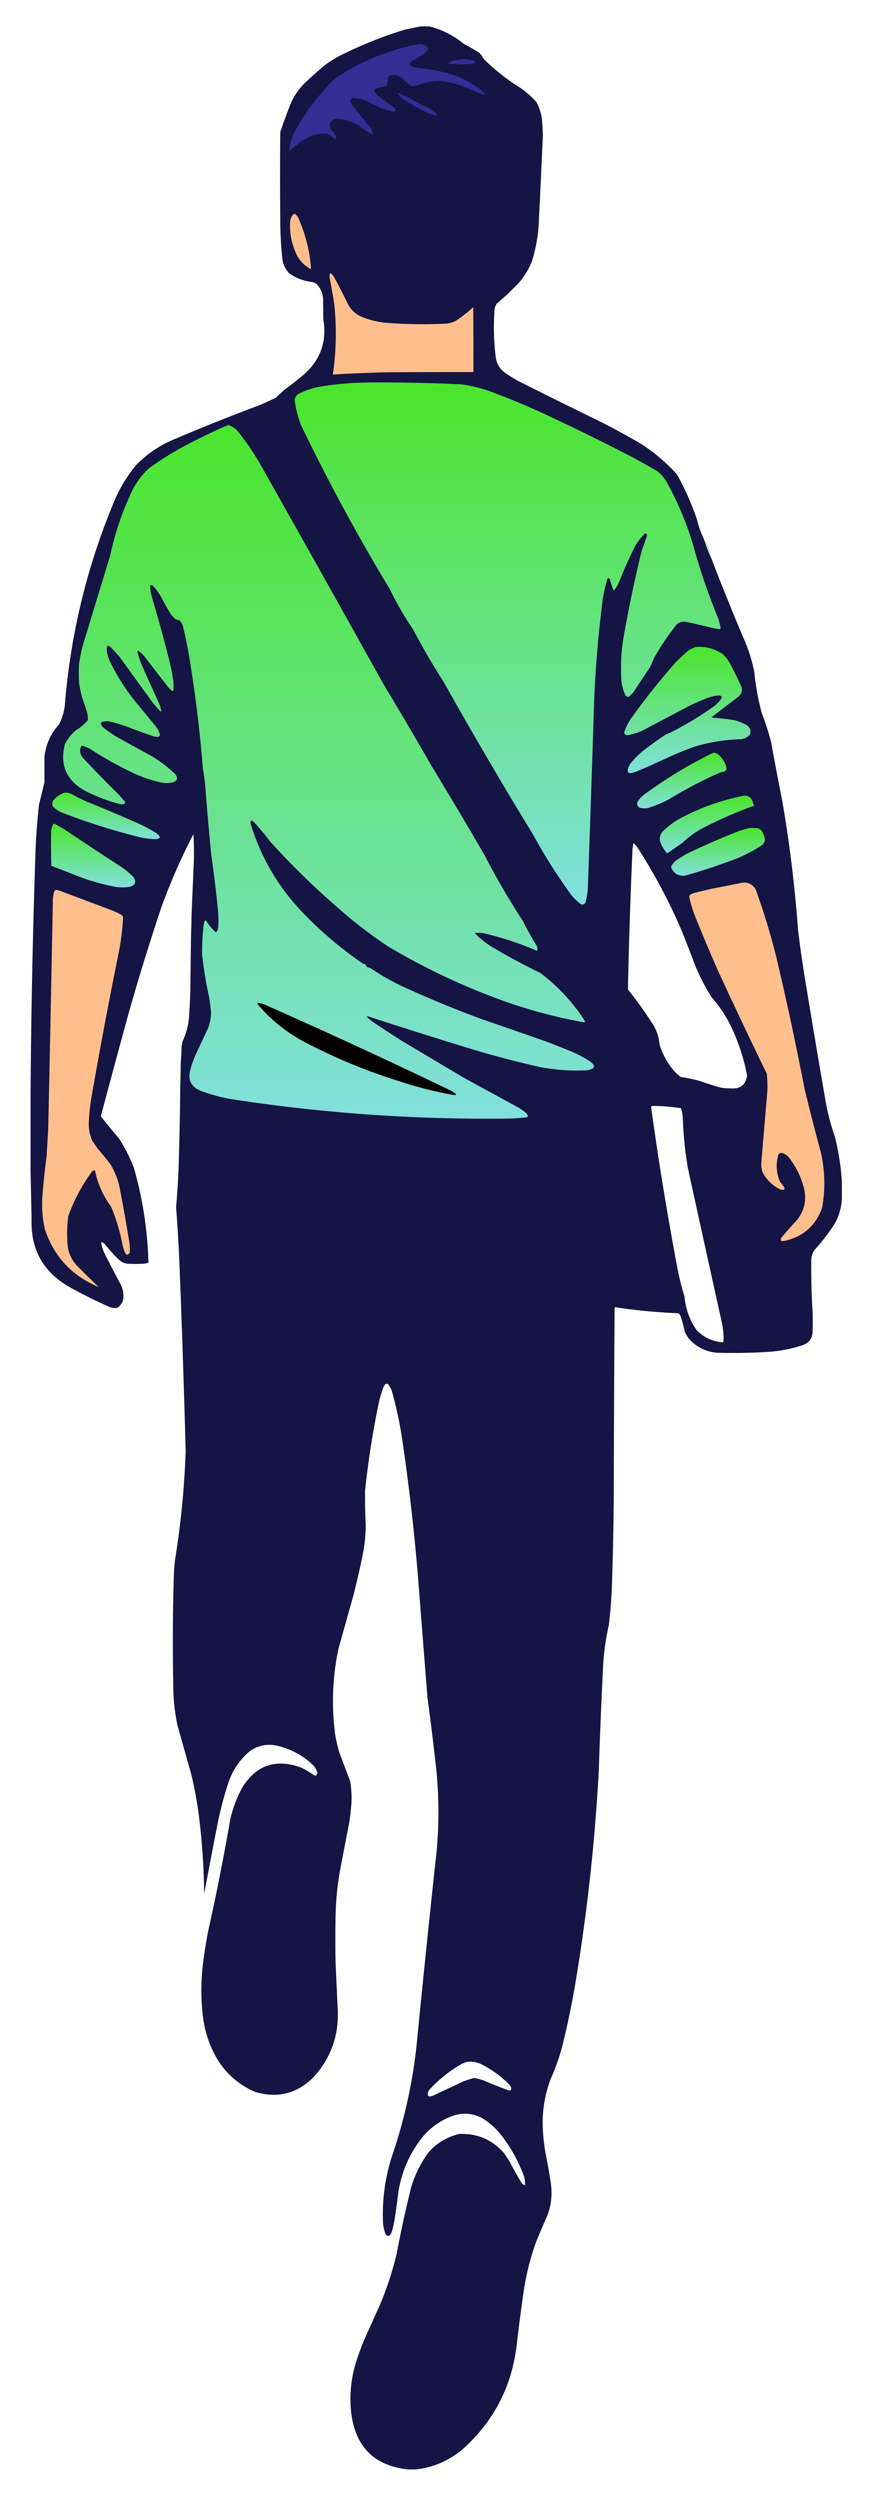 <svg fill="none" height="650" width="226" xmlns="http://www.w3.org/2000/svg" xmlns:xlink="http://www.w3.org/1999/xlink"><linearGradient id="a"><stop offset="0" stop-color="#4ae52b"/><stop offset="1" stop-color="#82e0dd"/></linearGradient><linearGradient id="b" gradientUnits="userSpaceOnUse" x1="132.019" x2="132.019" xlink:href="#a" y1="99.429" y2="235.166"/><linearGradient id="c" gradientUnits="userSpaceOnUse" x1="85.451" x2="85.451" xlink:href="#a" y1="110.472" y2="290.851"/><linearGradient id="d" gradientUnits="userSpaceOnUse" x1="184.066" x2="184.066" xlink:href="#a" y1="140.104" y2="145.404"/><linearGradient id="e" gradientUnits="userSpaceOnUse" x1="178.77" x2="178.77" xlink:href="#a" y1="168.174" y2="201.002"/><linearGradient id="f" gradientUnits="userSpaceOnUse" x1="177.305" x2="177.305" xlink:href="#a" y1="195.693" y2="210.164"/><linearGradient id="g" gradientUnits="userSpaceOnUse" x1="27.557" x2="27.557" xlink:href="#a" y1="206.072" y2="218.189"/><linearGradient id="h" gradientUnits="userSpaceOnUse" x1="183.858" x2="183.858" xlink:href="#a" y1="206.857" y2="221.866"/><linearGradient id="i" gradientUnits="userSpaceOnUse" x1="24.214" x2="24.214" xlink:href="#a" y1="214.182" y2="230.711"/><linearGradient id="j" gradientUnits="userSpaceOnUse" x1="186.717" x2="186.717" xlink:href="#a" y1="215.262" y2="227.679"/><linearGradient id="k" gradientUnits="userSpaceOnUse" x1="49.645" x2="49.645" xlink:href="#a" y1="238.412" y2="242.63"/><g clip-rule="evenodd" fill-rule="evenodd"><path d="M109.39 6.864h2.271a22.475 22.475 0 0 1 8.868 4.489 57.964 57.964 0 0 1 4.11 2.379 7.09 7.09 0 0 1 1.244 1.676 53.302 53.302 0 0 0 9.571 7.516 24.163 24.163 0 0 1 4.055 3.623 12.652 12.652 0 0 1 1.514 5.408c.061 1.027.115 2.054.163 3.082-.318 7.374-.661 14.746-1.028 22.117a40.462 40.462 0 0 1-1.838 10.815 19.591 19.591 0 0 1-3.353 5.516 67.29 67.29 0 0 1-5.732 5.407 3.482 3.482 0 0 0-.649 2.055c-.26 3.94-.152 7.87.325 11.788.219 1.804 1.066 3.228 2.541 4.272a44.221 44.221 0 0 0 3.137 1.947c7.323 3.698 14.678 7.339 22.062 10.923a225.327 225.327 0 0 1 10.058 5.515 46.637 46.637 0 0 1 9.355 7.949 74.125 74.125 0 0 1 5.191 11.681 24.861 24.861 0 0 0 1.785 5.083 46.689 46.689 0 0 0 2.054 5.299 578.795 578.795 0 0 0 8.49 20.981 42.909 42.909 0 0 1 2.596 8.328 61.718 61.718 0 0 0 1.947 10.706 72.869 72.869 0 0 1 2.379 7.355 943.807 943.807 0 0 0 2.92 15.357 343.28 343.28 0 0 1 4.11 33.526 317.997 317.997 0 0 0 2.163 14.925 4015.265 4015.265 0 0 0 4.866 28.876 58.308 58.308 0 0 0 2.596 10.166 68.733 68.733 0 0 1 1.784 11.356v4.65a14.605 14.605 0 0 1-1.784 6.381 49.259 49.259 0 0 1-5.299 6.921 4.432 4.432 0 0 0-.866 2.272c-.066 4.582.042 9.16.325 13.735a65.026 65.026 0 0 1 0 5.299c-.061 1.791-.944 2.963-2.65 3.515a35.725 35.725 0 0 1-8.976 1.73c-4.431.262-8.865.334-13.303.216-2.928-.283-5.362-1.527-7.3-3.731a18.263 18.263 0 0 1-.973-1.622 33.89 33.89 0 0 0-1.19-4.326 1.197 1.197 0 0 0-.595-.595 144.74 144.74 0 0 1-16.384-1.568l-.108.108a9252.969 9252.969 0 0 0-.217 49.425 881.27 881.27 0 0 1-.432 21.197c-.09 4.017-.379 8.018-.866 12.005a61.228 61.228 0 0 0-1.514 11.355 1496.03 1496.03 0 0 0-1.081 26.281 497.813 497.813 0 0 1-6.381 57.103 214.003 214.003 0 0 1-2.92 13.843 55.85 55.85 0 0 1-3.245 9.409 32.221 32.221 0 0 0-1.946 14.059c.118 1.558.298 3.107.541 4.651a151.598 151.598 0 0 1 1.514 8.652 16.347 16.347 0 0 1-.974 8.111 375.165 375.165 0 0 0-2.812 6.597 66.79 66.79 0 0 0-3.46 14.06 498.272 498.272 0 0 0-1.623 12.545c-1.208 11.014-5.912 20.188-14.113 27.524-3.511 2.963-7.549 4.712-12.113 5.245h-2.163c-8.602-.977-13.487-5.772-14.654-14.384a32.051 32.051 0 0 1 1.19-13.41 68.9 68.9 0 0 1 2.162-5.948l4.002-8.869a83.654 83.654 0 0 0 4.434-13.518 299.058 299.058 0 0 1 3.785-17.304 29.09 29.09 0 0 1 4.651-9.193c2.139-2.323 4.752-3.855 7.841-4.596 4.823-.175 8.771 1.574 11.842 5.245l1.19 1.838c.99 1.91 2.036 3.785 3.136 5.624.239.331.545.547.919.649a6.924 6.924 0 0 0-.27-2.379 39.425 39.425 0 0 0-6.381-11.248 19.02 19.02 0 0 0-4.488-3.839c-2.277-1.205-4.656-1.457-7.138-.757-3.327 1.096-6.121 2.989-8.382 5.678-3.322 4.195-5.412 8.953-6.272 14.275a241.75 241.75 0 0 1-.974 7.138 22.641 22.641 0 0 1-.865 3.569c-.577 1.013-1.118.977-1.622-.108a9.646 9.646 0 0 1-.54-2.812 49.21 49.21 0 0 1 2.27-16.871 133.676 133.676 0 0 0 6.381-28.227 4991.861 4991.861 0 0 1 4.975-48.343 108.917 108.917 0 0 0 .216-24.334 717.673 717.673 0 0 0-2.271-18.493c-.834-10.562-1.663-21.125-2.487-31.688a562.492 562.492 0 0 0-4.002-34.933 101.97 101.97 0 0 0-2.704-12.869 5.445 5.445 0 0 0-1.135-2.109.724.724 0 0 0-.649.108c-.24.316-.438.658-.595 1.027a36.635 36.635 0 0 0-1.19 4.218 238.386 238.386 0 0 0-3.46 22.279c-.048 2.975.006 5.949.162 8.922a41.007 41.007 0 0 1-.595 6.868 194.7 194.7 0 0 1-2.704 11.896l-3.785 13.519a65.235 65.235 0 0 0-.865 22.279 38.411 38.411 0 0 0 1.081 4.65 464.221 464.221 0 0 0 2.812 7.463c.413 2.367.485 4.746.217 7.137a54.134 54.134 0 0 1-.433 3.569l-2.271 11.789a77.119 77.119 0 0 0-1.298 12.545 339.197 339.197 0 0 0 0 12.113c.188 4.29.386 8.58.595 12.87.147 6.405-1.89 11.993-6.11 16.763-4.303 4.451-9.44 5.803-15.412 4.055-4.737-2.068-8.288-5.404-10.653-10.003a28.669 28.669 0 0 1-2.92-9.626 57.65 57.65 0 0 1 .217-15.249c.326-2.391.723-4.77 1.19-7.138a591.767 591.767 0 0 0 5.515-27.794 30.386 30.386 0 0 1 3.244-9.193c3.606-5.924 8.707-7.709 15.304-5.353a20.79 20.79 0 0 1 3.46 2.055c.18.072.36.072.541 0 .129-.207.237-.423.325-.649a5.027 5.027 0 0 0-1.136-2.001c-2.612-2.505-5.694-4.181-9.247-5.029-2.63-.613-5.046-.145-7.246 1.406-2.622 2.232-4.479 4.99-5.57 8.273a92.059 92.059 0 0 0-2.92 11.248 3780.375 3780.375 0 0 0-3.352 17.52 182.14 182.14 0 0 0-1.514-21.414 113.342 113.342 0 0 0-1.839-9.625l-3.569-12.653a49.692 49.692 0 0 1-1.081-8.869 579.085 579.085 0 0 1 .108-30.065c.054-1.411.162-2.816.324-4.218a222.587 222.587 0 0 0 2.758-28.281 3675.073 3675.073 0 0 0-1.568-47.316 439.843 439.843 0 0 0-.92-16.06c.362-4.047.596-8.102.704-12.167.196-6.488.322-12.977.378-19.467.07-1.657.106-3.316.108-4.975v-.757c.151-1.364.224-2.735.217-4.109.066-.544.156-1.085.27-1.623a17.852 17.852 0 0 0 1.73-7.246c.186-2.628.294-5.26.325-7.894.036-4.326.09-8.652.162-12.978.076-1.405.112-2.811.108-4.218.186-4.688.385-9.374.595-14.06a72.023 72.023 0 0 0-.108-7.462 159.872 159.872 0 0 0-8.22 18.71 608.71 608.71 0 0 0-8.543 27.578 3814.52 3814.52 0 0 0-7.3 27.037 141.053 141.053 0 0 0 4.704 5.732 42.69 42.69 0 0 1 3.893 7.679 99.15 99.15 0 0 1 3.786 24.658 4.676 4.676 0 0 1-1.352.27c-1.37.073-2.74.073-4.11 0a4.623 4.623 0 0 1-.973-.216 5.644 5.644 0 0 1-1.514-1.081 46.813 46.813 0 0 1-3.57-4.002l-.594-.378a.797.797 0 0 0-.108.757c.173.664.39 1.313.649 1.946a452.9 452.9 0 0 0 4.326 8.328 6.6 6.6 0 0 1 .649 4.11 4.08 4.08 0 0 1-1.46 2 3.839 3.839 0 0 1-2.272-.324 121.245 121.245 0 0 1-10.598-5.299c-6.553-3.893-9.707-9.679-9.463-17.358-.093-4.344-.183-8.67-.27-12.978v-18.927c.133-20.788.547-41.59 1.243-62.402.127-4.556.452-9.099.973-13.627l1.406-5.732c-.016-2.234-.016-4.47 0-6.705.388-3.187 1.65-5.963 3.786-8.328a14.21 14.21 0 0 0 1.514-5.083c1.492-18.552 5.854-36.396 13.086-53.534a38.3 38.3 0 0 1 5.407-8.76c2.916-3 6.323-5.289 10.22-6.867 7.25-3.09 14.568-6.01 21.955-8.76 1.419-.62 2.825-1.269 4.218-1.947a54.746 54.746 0 0 1 2.487-2.271 70.96 70.96 0 0 0 5.191-4.11c4.04-3.783 5.59-8.433 4.65-13.951l-.053-4.921c.015-1.716-.58-3.176-1.785-4.38a5.87 5.87 0 0 0-.973-.433 12.427 12.427 0 0 1-6.057-2.27c-1.044-1.063-1.639-2.343-1.784-3.84a88.761 88.761 0 0 1-.54-10.274c-.073-7.535-.073-15.07 0-22.604a129.264 129.264 0 0 1 2.92-7.895 17.411 17.411 0 0 1 3.352-4.758 154.13 154.13 0 0 1 5.137-4.597 31.025 31.025 0 0 1 3.677-2.379 107.038 107.038 0 0 1 17.412-7.03l4.002-.81zm55.372 212.298c.471.453.885.957 1.244 1.514a145.715 145.715 0 0 1 11.139 20.981 324.666 324.666 0 0 1 3.461 8.868 51.429 51.429 0 0 0 4.543 8.869 33.286 33.286 0 0 1 5.84 9.409 50.673 50.673 0 0 1 3.298 10.815c-.349 2.423-1.738 3.541-4.164 3.352a13.318 13.318 0 0 1-2.974-.27 117.954 117.954 0 0 1-5.407-1.73 42.708 42.708 0 0 0-4.759-.974 14.768 14.768 0 0 1-2.541-2.649 18.513 18.513 0 0 1-2.92-5.84 11.123 11.123 0 0 0-1.731-5.192 100.685 100.685 0 0 0-6.489-9.084c.252-12.115.649-24.228 1.19-36.339.055-.584.146-1.161.27-1.73zm4.975 68.351c2.465.048 4.916.246 7.354.594.285.857.447 1.74.487 2.65a99.523 99.523 0 0 0 1.298 12.87c2.906 13.269 5.826 26.536 8.76 39.799.394 1.711.574 3.441.541 5.191a.544.544 0 0 1-.271.379c-2.642-.231-4.894-1.294-6.759-3.191a18.1 18.1 0 0 1-3.136-8.76 68.37 68.37 0 0 1-1.839-7.354 852.349 852.349 0 0 1-6.867-42.07.5.5 0 0 0 .432-.108zm-48.126 248.528a6.954 6.954 0 0 1 3.244.486 27.435 27.435 0 0 1 7.625 5.462c.172.235.315.487.432.757.158.492-.022.744-.54.757a98.002 98.002 0 0 1-6.435-2.542 17.436 17.436 0 0 0-2.596-.703 17.81 17.81 0 0 0-3.136 1.028l-7.355 3.461c-1.475.651-1.925.236-1.351-1.244a34.407 34.407 0 0 1 8.706-6.976c.474-.18.944-.343 1.406-.486z" fill="#141445" opacity=".997"/><g fill="#342d93"><path d="M109.066 11.406c.901.027 1.64.387 2.217 1.082a.46.46 0 0 1 0 .432c-.23.339-.5.645-.811.92a36.63 36.63 0 0 1-3.244 1.946l-.595.595c-.113.34-.022.61.27.811.418.188.851.332 1.298.433 3.513.255 6.938.94 10.274 2.055a28.962 28.962 0 0 1 7.733 4.596c.052.103.07.21.054.324a3.932 3.932 0 0 1-1.406-.27 252.54 252.54 0 0 0-5.407-2.271 40.566 40.566 0 0 0-4.434-.973 12.8 12.8 0 0 0-3.029.108c-1.389.33-2.759.727-4.109 1.19a1.893 1.893 0 0 1-1.514-.433l-1.947-1.73c-.955-.695-2-.876-3.137-.541a1.251 1.251 0 0 0-.378.486 5.579 5.579 0 0 1-.324 1.947.756.756 0 0 1-.379.27c-.803.183-1.596.4-2.38.65-.266.085-.41.266-.432.54.162.575.487 1.043.974 1.406 1.314.964 2.648 1.901 4.001 2.812.87 1.045.618 1.405-.757 1.081a27.68 27.68 0 0 1-6.056-2.487 8.352 8.352 0 0 0-3.894-.865c-.439.21-.6.553-.486 1.027.152.342.333.666.54.974 1.51 1.906 3.06 3.78 4.65 5.623.384.556.583 1.17.596 1.839a17.59 17.59 0 0 1-3.461-2.217c-1.91-1.25-4.002-1.863-6.273-1.839-1.437.491-1.816 1.41-1.135 2.758l1.19 1.406c.196.297.25.603.161.92a.703.703 0 0 1-.54 0 5.522 5.522 0 0 1-.974-.866 3.511 3.511 0 0 0-.757-.324 8.952 8.952 0 0 0-3.569.324 16.19 16.19 0 0 0-3.028 1.406 113.67 113.67 0 0 0-3.244 2.65 4.53 4.53 0 0 1 .27-2.271c.26-.89.585-1.756.973-2.596a57.112 57.112 0 0 1 10.437-13.79 50.08 50.08 0 0 1 12.004-6.272 59.034 59.034 0 0 1 10.058-2.866z"/><path d="M119.664 15.408c1.17-.065 2.322.025 3.461.27.458.156.53.409.217.758-.427.107-.859.18-1.298.216a44.264 44.264 0 0 1-5.191-.054l-.433-.108a7.88 7.88 0 0 1 1.081-.595c.737-.158 1.458-.32 2.163-.487zM103.332 24.276c.007-.059.043-.095.108-.108a43.918 43.918 0 0 1 6.381 3.19 10.499 10.499 0 0 1 4.11 2.704 7.236 7.236 0 0 1-2.704-.757 41.118 41.118 0 0 1-6.056-3.353 8.148 8.148 0 0 1-1.839-1.676z"/></g><path d="M76.513 55.532c.545.276.924.709 1.136 1.298a39.053 39.053 0 0 1 3.244 12.978.395.395 0 0 1-.162.108c-1.873-1.026-3.189-2.54-3.948-4.542a16.682 16.682 0 0 1-1.297-8.003c.123-.752.465-1.365 1.027-1.839z" fill="#fbbd8a"/><path d="M85.812 71.106a.911.911 0 0 1 .432.054c.122.23.284.428.487.595a166.367 166.367 0 0 1 3.677 7.138c.807 1.622 2.051 2.794 3.731 3.514a22.539 22.539 0 0 0 6.273 1.515c5.186.41 10.377.481 15.574.216a6.013 6.013 0 0 0 2.595-.757 34.983 34.983 0 0 0 4.488-3.515c.054 5.624.073 11.247.054 16.871-7.318-.018-14.636 0-21.954.054a341.54 341.54 0 0 0-14.6.595 75.468 75.468 0 0 0 .378-18.277 182.013 182.013 0 0 0-1.19-6.705 2.829 2.829 0 0 1 .055-1.298z" fill="#febf8c"/><path d="M95.978 99.44c8.008-.058 16.011.104 24.009.487 2.468.355 4.883.932 7.246 1.73a193.234 193.234 0 0 1 13.843 5.732 573.345 573.345 0 0 1 23.144 11.356c2.343 1.243 4.65 2.54 6.922 3.893a10.627 10.627 0 0 1 2.325 2.866 81.024 81.024 0 0 1 6.705 15.898 169.73 169.73 0 0 0 6.381 18.818c.424 1.055.713 2.136.865 3.245a.854.854 0 0 1-.378.108 33.287 33.287 0 0 1-2.055-.379 214.867 214.867 0 0 0-6.489-1.514c-.935-.172-1.765.045-2.487.649a66.354 66.354 0 0 0-5.894 8.706 56.995 56.995 0 0 1-.974 2.271l-4.434 6.706-1.136 1.135c-.381.072-.687-.055-.919-.378a11.677 11.677 0 0 1-1.081-4.326c-.17-3.26-.026-6.504.432-9.734a339.35 339.35 0 0 1 4.867-23.468l1.298-3.677a1.354 1.354 0 0 0 0-.757.45.45 0 0 0-.487-.054 15.073 15.073 0 0 0-2.65 3.515 117.307 117.307 0 0 0-4.001 8.976 8.92 8.92 0 0 1-1.352 2.271 2.899 2.899 0 0 1-.378-.649l-.757-2.379c-.302-.285-.519-.212-.649.216a40.4 40.4 0 0 0-1.406 7.246 297.961 297.961 0 0 0-2.109 28.606c-.458 14.439-.944 28.877-1.46 43.314a18.66 18.66 0 0 1-.649 4.758c-.241.472-.62.634-1.136.487a14.69 14.69 0 0 1-2.649-2.542 144.92 144.92 0 0 1-9.842-15.573 1089.143 1089.143 0 0 1-12.978-21.738 1098.22 1098.22 0 0 1-10.274-17.953 185.1 185.1 0 0 1-8.003-13.735 80.58 80.58 0 0 1-5.949-10.274 523.43 523.43 0 0 1-23.035-42.503 27.54 27.54 0 0 1-1.785-6.868c.136-.715.533-1.256 1.19-1.622a21.974 21.974 0 0 1 6.489-1.946 81.387 81.387 0 0 1 11.68-.92z" fill="url(#b)"/><path d="M41.905 184.662c.026.14-.01.248-.108.325a24.245 24.245 0 0 1-2.217-2.488l-8.544-11.788c-.799-.893-1.61-1.777-2.433-2.65a.726.726 0 0 0-.65-.108c-.163.28-.235.586-.216.92a9.842 9.842 0 0 0 .92 3.244 57.303 57.303 0 0 0 5.84 9.409l5.948 7.246c.52.645.9 1.366 1.136 2.163a.622.622 0 0 1-.325.595 3.395 3.395 0 0 1-1.406-.108 194.078 194.078 0 0 1-6.813-2.488 36.045 36.045 0 0 0-4.759-1.406c-2.457-.092-2.71.63-.757 2.163l2.38 1.623a608.9 608.9 0 0 0 9.408 5.191 34.109 34.109 0 0 1 6.327 4.812c.715 1.076.444 1.779-.811 2.109a8.369 8.369 0 0 1-2.487.108c-2.86-.592-5.6-1.53-8.22-2.811a96.095 96.095 0 0 1-10.598-5.949 13.113 13.113 0 0 0-2.055-.919.43.43 0 0 0-.379.216c-.432 1.051-.287 2.024.433 2.92a288.646 288.646 0 0 0 9.3 9.518l1.515 1.73c.232.294.214.565-.054.811-.36.073-.721.073-1.082 0a42.659 42.659 0 0 1-9.3-3.569c-4.69-2.71-6.366-6.693-5.03-11.95a10.69 10.69 0 0 1 2.975-3.732 12.552 12.552 0 0 0 2.974-2.541 5.086 5.086 0 0 0-.217-2.163 73.323 73.323 0 0 0-1.19-3.569 34.673 34.673 0 0 1-.865-4.11 52.358 52.358 0 0 1 0-4.758 43.388 43.388 0 0 1 1.19-5.516l6.922-22.711a74.118 74.118 0 0 1 5.19-15.682 19.72 19.72 0 0 1 5.138-7.192 84.742 84.742 0 0 1 8.436-5.299 165.32 165.32 0 0 1 11.95-5.786 6.92 6.92 0 0 1 2.11 1.243 61.928 61.928 0 0 1 6.11 8.815 11076.714 11076.714 0 0 1 32.12 57.319 1061.696 1061.696 0 0 1 12.654 21.522 1145.693 1145.693 0 0 1 13.626 22.927 201.332 201.332 0 0 0 9.95 17.088 98.009 98.009 0 0 0 3.677 6.597c.094.225.148.46.162.703.021.213-.051.375-.216.487a79.998 79.998 0 0 0-14.059-4.596 9.669 9.669 0 0 0-2.055 0 21.603 21.603 0 0 0 4.975 3.893 162.012 162.012 0 0 0 12.112 6.489 49.041 49.041 0 0 1 10.112 10.328c.55.775 1.073 1.568 1.569 2.379l-.433.109a130.688 130.688 0 0 1-24.658-6.976 173.926 173.926 0 0 1-26.064-12.654 113.996 113.996 0 0 1-12.978-9.949 202.163 202.163 0 0 1-17.79-17.358 75.453 75.453 0 0 0-4.38-5.246c-.227-.18-.461-.234-.704-.162a1.757 1.757 0 0 0 0 .865c2.598 8.388 6.852 15.778 12.762 22.171a98.836 98.836 0 0 0 16.493 14.114l.54.108.433.757c.43.052.826.197 1.19.432 2.6 1.77 5.339 3.319 8.219 4.651a280.066 280.066 0 0 0 20.44 8.435 2391.897 2391.897 0 0 1 17.088 5.949c2.179.823 4.342 1.688 6.489 2.595a31.012 31.012 0 0 1 4.326 2.271c1.882 1.292 1.701 2.12-.541 2.488a51.423 51.423 0 0 1-12.329-.865 267.725 267.725 0 0 1-16.979-4.434 1591.23 1591.23 0 0 1-27.579-8.706l-.432.054c.581.545 1.194 1.05 1.838 1.514a403.931 403.931 0 0 0 7.463 4.866l16.006 9.518 14.276 7.786c.697.445 1.363.932 2 1.46.152.205.278.421.379.649-.01.209-.118.334-.324.379-1.47.176-2.949.284-4.435.324a436.907 436.907 0 0 1-71.92-4.975 43.096 43.096 0 0 1-8.219-2.163c-2.696-1.013-3.652-2.906-2.866-5.677.347-1.257.78-2.484 1.298-3.678l3.245-6.921c.497-1.27.767-2.586.811-3.948a50.454 50.454 0 0 0-.487-4.163 105.567 105.567 0 0 1-1.838-11.14c-.032-2.64.112-5.271.432-7.895.056-.257.128-.509.217-.757.09-.163.216-.217.378-.162a14.15 14.15 0 0 0 2.271 2.812c.178.151.359.17.541.054.176-.38.302-.775.379-1.19.075-1.516.04-3.03-.109-4.542a321.23 321.23 0 0 0-1.73-14.276 757.683 757.683 0 0 1-1.514-17.304 46.938 46.938 0 0 0-.649-4.975 349.473 349.473 0 0 0-3.136-26.496 127.398 127.398 0 0 0-1.947-10.166 4.1 4.1 0 0 0-1.027-2.001 3.148 3.148 0 0 1-1.082-.324l-1.027-1.028a76.676 76.676 0 0 1-2.704-4.759 14.405 14.405 0 0 0-2.109-2.865c-.236-.142-.47-.161-.703-.055.017.988.161 1.961.433 2.92 1.68 5.62 3.23 11.281 4.65 16.98a52.69 52.69 0 0 1 .973 5.083c.072.757.072 1.514 0 2.271-.117.246-.279.263-.486.054l-.811-.811-6.381-8.219a8.264 8.264 0 0 0-1.46-1.298.289.289 0 0 0-.217.27c.293 1.165.671 2.301 1.136 3.407a585.31 585.31 0 0 0 4.326 9.625c.329.693.563 1.414.703 2.163z" fill="url(#c)"/><path d="M183.039 140.104a10.426 10.426 0 0 1 2.055 5.3 46.71 46.71 0 0 1-2.055-5.3z" fill="url(#d)" opacity=".479"/><path d="M180.879 168.223c2.614-.24 4.993.391 7.138 1.893a9.333 9.333 0 0 1 1.785 2.325 87.257 87.257 0 0 1 3.136 6.381c.103.931-.203 1.706-.919 2.325a398.604 398.604 0 0 0-7.03 5.408c1.956.138 3.903.355 5.84.649a11.37 11.37 0 0 1 3.461 1.406c.853.632 1.088 1.443.703 2.433a3.88 3.88 0 0 1-2.217 1.136 46.703 46.703 0 0 0-11.789 1.838 92.151 92.151 0 0 0-6.813 2.704 217.942 217.942 0 0 1-8.436 3.785c-2.554 1.073-3.149.406-1.784-2.001a22.96 22.96 0 0 1 4.272-4.055 116.074 116.074 0 0 1 4.866-3.461 27.117 27.117 0 0 0 3.569-1.73 94.741 94.741 0 0 0 9.193-5.732c2.8-2.503 2.367-3.26-1.298-2.271a56.855 56.855 0 0 0-5.299 2.271l-12.329 6.489c-1.198.532-2.442.91-3.731 1.135-.716-.031-.969-.392-.757-1.081a15.082 15.082 0 0 1 1.73-3.353c3.515-4.9 7.264-9.622 11.248-14.168a42.635 42.635 0 0 1 3.731-3.514 18.464 18.464 0 0 1 1.73-.812z" fill="url(#e)"/><path d="M41.903 184.662c.139.131.139.275 0 .433-.066-.013-.102-.05-.108-.108.098-.077.134-.185.108-.325z" fill="#716400"/><path d="M185.529 195.693c.488.01.92.172 1.298.487a7.05 7.05 0 0 1 2.001 2.974c.273 1.061-.142 1.583-1.244 1.568a109.25 109.25 0 0 0-13.519 7.03 29.534 29.534 0 0 1-5.407 2.271 4.218 4.218 0 0 1-2.163 0c-.709-.306-.942-.828-.703-1.568a7.995 7.995 0 0 1 1.46-1.676 117.57 117.57 0 0 1 18.277-11.086z" fill="url(#f)"/><path d="M16.814 206.076a3.793 3.793 0 0 1 1.839.379 42.015 42.015 0 0 0 4.434 2.163 485.052 485.052 0 0 1 12.978 5.515 37.664 37.664 0 0 1 4.759 2.596c1.104.912.924 1.398-.541 1.46a22.295 22.295 0 0 1-4.65-.703 167.499 167.499 0 0 1-19.36-6.165 6.658 6.658 0 0 1-2.433-1.568c-.35-.544-.35-1.085 0-1.622a6.518 6.518 0 0 1 2.974-2.055z" fill="url(#g)"/><path d="M193.097 206.941c1.057-.254 1.868.07 2.433.973.184.53.383 1.054.595 1.569a104.816 104.816 0 0 0-12.978 5.623 22.262 22.262 0 0 0-5.623 4.002l-4.002 2.758a8.206 8.206 0 0 1-1.893-3.245c-.136-.888.08-1.68.649-2.379a20.172 20.172 0 0 1 4.921-3.623 59.05 59.05 0 0 1 15.898-5.678z" fill="url(#h)"/><path d="M13.893 214.188a.912.912 0 0 1 .433.054c.775.406 1.532.838 2.271 1.298a1721.483 1721.483 0 0 0 15.25 10.058 21.063 21.063 0 0 1 2.757 2.325c.969 1.311.662 2.194-.92 2.65-1.41.216-2.816.179-4.217-.109a56.03 56.03 0 0 1-8.436-2.379c-2.559-1.002-5.119-1.994-7.678-2.974a185.823 185.823 0 0 1-.055-8.652c.001-.819.2-1.576.595-2.271z" fill="url(#i)"/><path d="M194.936 215.269c.686-.019 1.372 0 2.055.054.729.188 1.216.638 1.46 1.352.239.518.401 1.058.487 1.622-.075.67-.399 1.194-.973 1.568a37.79 37.79 0 0 1-8.761 4.218 140.195 140.195 0 0 1-11.031 3.569c-1.801.184-3.026-.573-3.677-2.271a5.407 5.407 0 0 1 1.406-1.731l2.379-1.514a196.852 196.852 0 0 1 13.843-6.056 41.457 41.457 0 0 1 2.812-.811z" fill="url(#j)"/><path d="M192.773 229.544c1.618-.284 2.861.257 3.731 1.622a179.675 179.675 0 0 1 5.407 17.737 852.674 852.674 0 0 1 7.354 34.283 682.503 682.503 0 0 0 4.218 16.439 35.96 35.96 0 0 1 .325 14.384c-1.661 4.617-4.889 7.483-9.68 8.598a2.219 2.219 0 0 1-.973 0c-.141-.275-.122-.545.054-.811a124.494 124.494 0 0 1 4.11-4.651c2.023-2.622 2.564-5.542 1.622-8.76a21.492 21.492 0 0 0-3.785-7.462 3.405 3.405 0 0 0-1.947-1.19 1.034 1.034 0 0 0-.757.433c-.727 2.425-.582 4.804.433 7.138.402.438.762.906 1.081 1.406.08.21.063.408-.054.595-.371.075-.731.04-1.081-.109a10.132 10.132 0 0 1-4.489-4.38 6.913 6.913 0 0 1-.378-2.163 5761.43 5761.43 0 0 1 1.568-18.493 30.951 30.951 0 0 0-.108-4.975c-4.3-8.864-8.518-17.768-12.654-26.713a500.959 500.959 0 0 1-5.623-13.302 33.607 33.607 0 0 1-1.893-5.949.874.874 0 0 1 .216-.594 4.308 4.308 0 0 1 1.406-.541c1.508-.389 3.022-.749 4.542-1.082 2.472-.469 4.922-.956 7.355-1.46zM14.436 231.384c.453-.012.886.079 1.298.27l13.519 5.083c.77.331 1.527.691 2.271 1.082.203.166.365.365.487.595a61.009 61.009 0 0 1-1.082 8.976 1411.64 1411.64 0 0 0-7.138 37.852 54.071 54.071 0 0 0-.703 6.868 10.874 10.874 0 0 0 .92 4.488l1.406 2.055a90.88 90.88 0 0 1 3.352 4.11 19.806 19.806 0 0 1 2.488 6.705 529.826 529.826 0 0 1 2.379 13.519c.14.897.175 1.798.108 2.703-.54.76-.973.687-1.298-.216a10.72 10.72 0 0 1-.54-1.622 48.824 48.824 0 0 0-3.029-10.166 23.339 23.339 0 0 1-4.163-9.355.723.723 0 0 0-.65.108 43.54 43.54 0 0 0-6.326 11.842 36.375 36.375 0 0 0-.108 7.895 9.178 9.178 0 0 0 2.27 4.759 214.42 214.42 0 0 0 5.787 5.678c-6.934-2.861-11.602-7.854-14.005-14.979a28.9 28.9 0 0 1-.65-8.544 169.17 169.17 0 0 1 1.082-10.382c.163-2.487.307-4.974.433-7.463.427-19.538.824-39.077 1.19-58.617-.008-.918.1-1.819.324-2.703.108-.197.234-.378.378-.541z" fill="#febf8c"/><path d="M49.802 238.412a74.172 74.172 0 0 1-.108 4.218 8.798 8.798 0 0 1 .108-4.218z" fill="url(#k)" opacity=".219"/><path d="M66.995 260.691a10.5 10.5 0 0 1 3.028 1.028 1571.83 1571.83 0 0 1 47.477 21.954 4.95 4.95 0 0 1 1.19.919c-.282.125-.57.143-.865.055a94.466 94.466 0 0 1-13.735-3.461A146.369 146.369 0 0 1 79 270.803a40.73 40.73 0 0 1-11.952-9.679.913.913 0 0 1-.053-.433z" fill="#020100"/><path d="M47.205 272.372a35.651 35.651 0 0 1-.217 4.11 7.99 7.99 0 0 1 .217-4.11z" fill="#e4d100" opacity=".14"/><path d="M46.989 277.238a122.791 122.791 0 0 1-.108 4.975 8.671 8.671 0 0 1 .108-4.975z" fill="#f9e400" opacity=".269"/></g></svg>